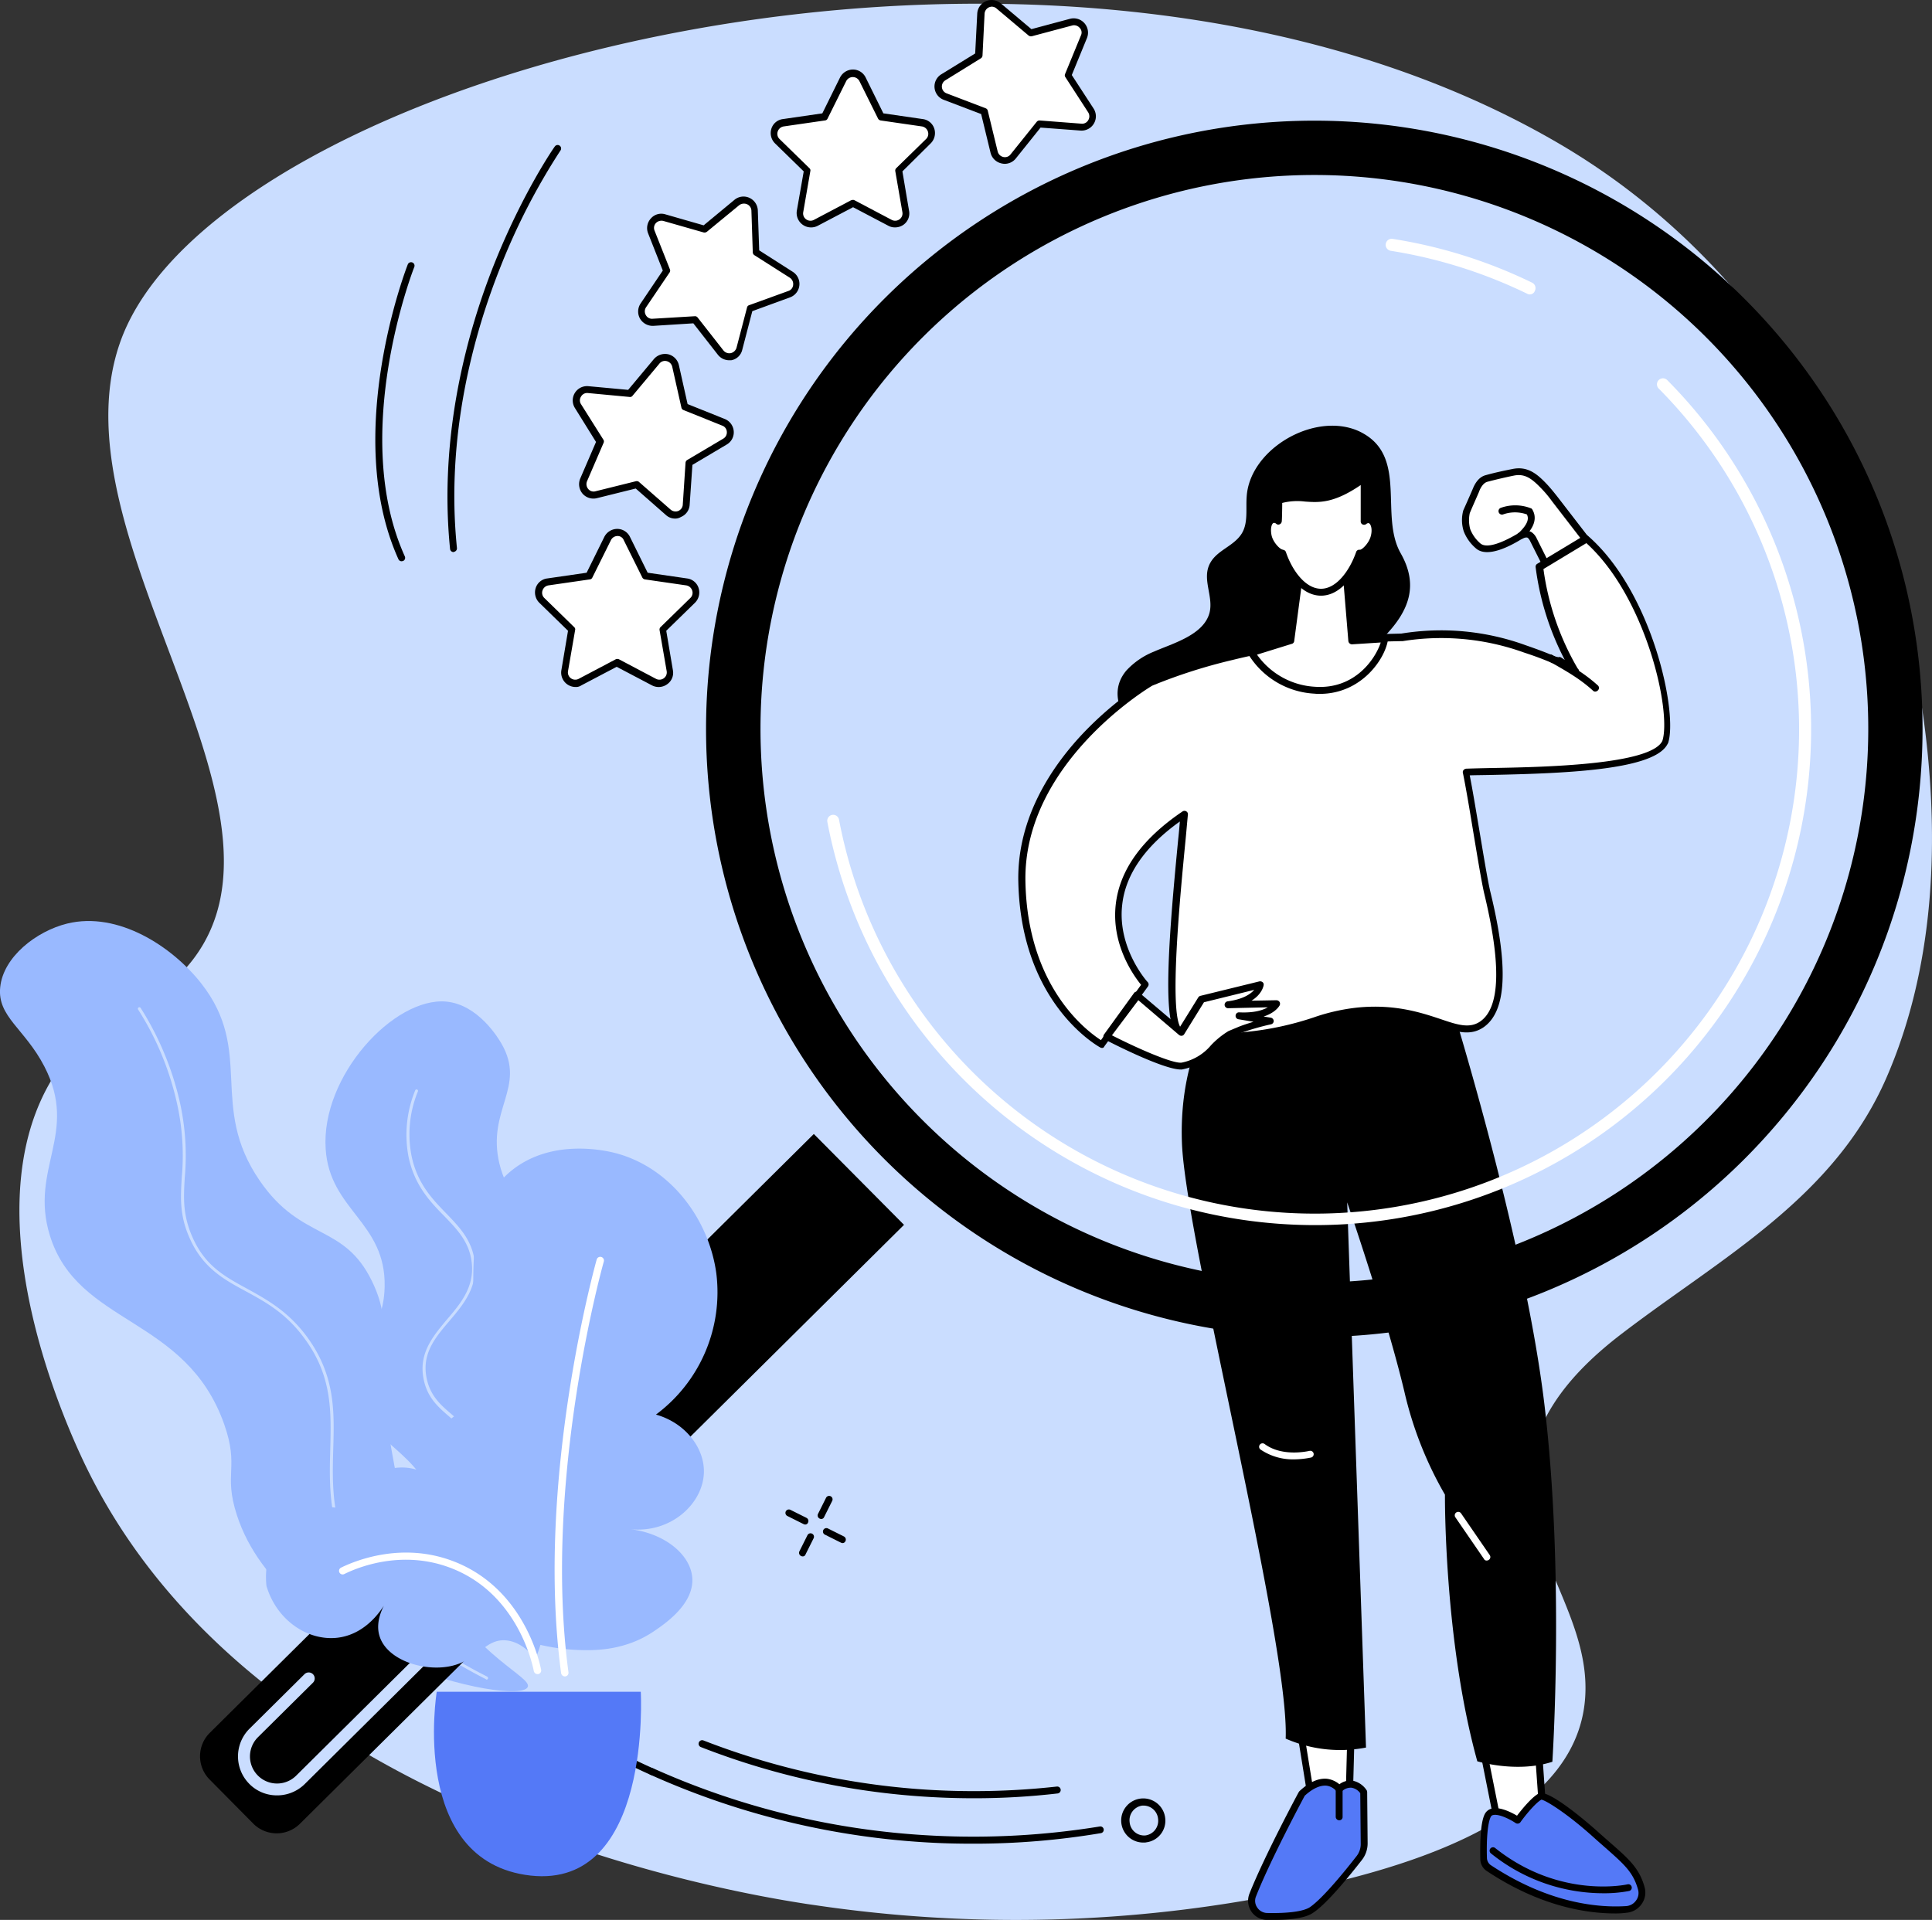 <svg xmlns="http://www.w3.org/2000/svg" width="484.264" height="481.33" viewBox="0 0 484.264 481.33">
  <rect x="0" y="0" width="484.264" height="481.33" fill="#333333" stroke="none"/>
  <g id="Asset_IQ_DiscoverPotencial_HomePage" transform="translate(-61.803 -14.299)">
    <g id="Feminism_00000156569683287040493900000005491216429765992622_" transform="translate(66.674 14.299)">
      <path id="Path_40675" data-name="Path 40675" d="M110.614,259.187c36.7-37.565-32.5-107.46-15.245-157.968C118.495,33.223,329.157-23.153,456,50.884c53.04,30.949,84.852,87.958,92.043,148.131,3.452,28.763,1.9,59.252-9.779,86.117-13.174,30.317-41.362,45.1-66.328,64.2-13.174,10.067-24.852,23.356-22.953,41.016,1.841,17.431,14.957,32.215,13.749,50.163-2.128,32.215-49.53,43.835-74.727,49.013a343.236,343.236,0,0,1-118.275,3.106c-.805-.115-1.611-.23-2.359-.345-22.665-3.509-137.431-23.758-179.656-108.092-3.279-6.5-34.171-69.492-5.062-104.583C92.665,267.529,100.776,269.2,110.614,259.187Z" transform="translate(-70.27 -14.986)" fill="#caddff"/>
      <g id="Group_4846" data-name="Group 4846" transform="translate(250.363 106.727)">
        <path id="Path_40676" data-name="Path 40676" d="M607.169,200.443a13.682,13.682,0,0,1,3.164,1.323c11.045,6.213,4.084,20.652,9.377,30.029,4.545,8,2.129,14.382-3.912,20.71-3.509,3.682-6.731,6.731-7.824,11.908-.633,2.991-.748,6.04-1.553,8.974-3.854,14.439-20.652,18.984-33.768,15.82a35.4,35.4,0,0,1-15.762-8.456c-5.12-4.717-11.62-12.828-5.925-19.559a19.05,19.05,0,0,1,7.018-4.775c4.545-2.013,12.311-4.084,13.806-9.664,1.093-4.2-2.071-8.571.23-12.6,1.783-3.164,5.868-4.142,7.824-7.248,1.668-2.646,1.035-6.1,1.266-9.262C581.8,206.368,596.239,197.337,607.169,200.443Z" transform="translate(-523.861 -199.824)"/>
        <g id="Group_4837" data-name="Group 4837" transform="translate(40.972 141.809)">
          <g id="Group_4833" data-name="Group 4833" transform="translate(28.572 182.569)">
            <path id="Path_40677" data-name="Path 40677" d="M640.859,766.22l-.633,23.471-8.284.92L627.8,765.3Z" transform="translate(-626.98 -764.38)" fill="#fff"/>
            <path id="Path_40678" data-name="Path 40678" d="M631.336,790.795a.865.865,0,0,1-.863-.748l-4.084-25.312a.906.906,0,0,1,.23-.748,1.061,1.061,0,0,1,.69-.288l13.059.92a.874.874,0,0,1,.805.863l-.633,23.528a.871.871,0,0,1-.748.863l-8.284.92Zm-3.106-25.2,3.8,23.413,6.731-.748.575-21.918Z" transform="translate(-626.374 -763.7)"/>
          </g>
          <g id="Group_4834" data-name="Group 4834" transform="translate(75.105 191.198)">
            <path id="Path_40679" data-name="Path 40679" d="M722.376,780.3,723.7,799l-10.988.92L708.8,780.3Z" transform="translate(-707.916 -779.38)" fill="#fff"/>
            <path id="Path_40680" data-name="Path 40680" d="M712.059,800.1a.916.916,0,0,1-.863-.69l-3.912-19.617a.916.916,0,0,1,.173-.748,1,1,0,0,1,.69-.345h13.576a.836.836,0,0,1,.863.805l1.323,18.7a.884.884,0,0,1-.805.92l-10.988.92A.056.056,0,0,1,712.059,800.1Zm-2.876-19.617,3.567,17.833,9.319-.748-1.208-17.028H709.182Z" transform="translate(-707.263 -778.7)"/>
          </g>
          <g id="Group_4835" data-name="Group 4835" transform="translate(74.819 200.98)">
            <path id="Path_40681" data-name="Path 40681" d="M709.551,815.159a3.027,3.027,0,0,1-1.266-2.3c-.057-2.761-.057-8.571,1.035-10.815,1.5-2.934,7.536,1.151,7.536,1.151s3.567-4.947,5.638-5.925c1.093-.518,7.363,3.682,13.691,9.377,6.961,6.27,10.067,8.284,11.62,13.634a4.249,4.249,0,0,1-3.8,5.292C737.624,826.031,724.738,825.284,709.551,815.159Z" transform="translate(-707.404 -796.349)" fill="#5479f7"/>
            <path id="Path_40682" data-name="Path 40682" d="M740.554,825.9c-7.076,0-18.754-1.726-32.157-10.642h0a3.606,3.606,0,0,1-1.611-2.991c-.057-3.164-.057-8.917,1.093-11.218a2.658,2.658,0,0,1,1.783-1.438c2.071-.518,4.947.978,6.328,1.783,1.093-1.438,3.682-4.66,5.465-5.58,2.646-1.323,14.554,9.377,14.669,9.492,1.093.978,2.071,1.841,2.991,2.646,5,4.372,7.536,6.616,8.859,11.39a4.956,4.956,0,0,1-.748,4.2,5.119,5.119,0,0,1-3.8,2.186A20.87,20.87,0,0,1,740.554,825.9Zm-31.179-12.138c15.014,9.952,27.67,10.7,33.941,10.3a3.31,3.31,0,0,0,2.531-1.438,3.135,3.135,0,0,0,.46-2.761c-1.208-4.315-3.452-6.27-8.341-10.585-.92-.805-1.9-1.668-3.049-2.7-6.616-5.925-11.793-9.089-12.828-9.2-1.553.863-4.315,4.314-5.235,5.638a.9.9,0,0,1-1.208.23c-1.438-.978-4.257-2.359-5.638-2.013a.829.829,0,0,0-.633.518c-.69,1.438-1.093,5.292-.92,10.355A2.306,2.306,0,0,0,709.375,813.765Z" transform="translate(-706.767 -795.703)"/>
          </g>
          <path id="Path_40683" data-name="Path 40683" d="M739.336,830.865a44.9,44.9,0,0,1-28.188-10.01.858.858,0,1,1,1.093-1.323c16.165,12.886,33.02,9.147,33.193,9.089a.858.858,0,0,1,.4,1.668A33,33,0,0,1,739.336,830.865Z" transform="translate(-633.663 -604.748)"/>
          <g id="Group_4836" data-name="Group 4836" transform="translate(16.632 197.393)">
            <path id="Path_40684" data-name="Path 40684" d="M635.427,806.347l-.115-12.886s-2.589-3.912-6.1-.748c0,0-3.279-4.6-9.319,1.151,0,0-8.571,15.935-12.311,25.369a3.884,3.884,0,0,0,3.509,5.35c3.912.115,8.974-.115,11.218-1.611,3.452-2.359,9.377-9.664,11.908-13A6.227,6.227,0,0,0,635.427,806.347Z" transform="translate(-606.328 -790.106)" fill="#5479f7"/>
            <path id="Path_40685" data-name="Path 40685" d="M611.878,824.865h-1.611a4.753,4.753,0,0,1-3.854-2.129,4.854,4.854,0,0,1-.46-4.43c3.739-9.434,12.253-25.312,12.368-25.484.057-.057.115-.173.173-.23,2.416-2.244,4.717-3.279,6.846-3.106a6.013,6.013,0,0,1,3.164,1.381,4.577,4.577,0,0,1,3.221-.92,5.517,5.517,0,0,1,3.567,2.359c.115.115.115.288.173.46l.115,12.886h0a6.746,6.746,0,0,1-1.438,4.2c-3.049,3.912-8.686,10.872-12.138,13.174C620.277,824.29,616.883,824.865,611.878,824.865Zm7.939-31.122c-.805,1.5-8.687,16.28-12.2,25.2a2.917,2.917,0,0,0,.288,2.819,3.058,3.058,0,0,0,2.474,1.381c5.292.115,9.089-.4,10.7-1.438,3.394-2.3,9.319-9.722,11.735-12.828a4.869,4.869,0,0,0,1.035-3.164l-.115-12.6a3.364,3.364,0,0,0-2.186-1.381,3.135,3.135,0,0,0-2.474.978.917.917,0,0,1-.69.23,1,1,0,0,1-.633-.345,3.882,3.882,0,0,0-2.531-1.381C623.613,791.1,621.772,791.96,619.816,793.743Z" transform="translate(-605.617 -789.468)"/>
          </g>
          <path id="Path_40686" data-name="Path 40686" d="M644.663,801.186a.885.885,0,0,1-.863-.863v-6.961a.863.863,0,1,1,1.726,0v6.961A.814.814,0,0,1,644.663,801.186Z" transform="translate(-605.203 -593.363)"/>
          <path id="Path_40687" data-name="Path 40687" d="M669.608,639.489s3.106-47.229-2.013-89.742-24.219-103.2-24.219-103.2-20.537-.92-35.494,1.093S587,447.58,587,447.58s-11.16,12.771-10.24,36.817,26.98,125.466,26,149.282a34.037,34.037,0,0,0,20.134,2.244l-4.717-136.683s9.722,28.131,14.324,47.4a93.2,93.2,0,0,0,10.182,25.887s-.288,36.529,8.111,66.846C650.682,639.317,660.576,642.423,669.608,639.489Z" transform="translate(-576.706 -446.335)"/>
          <path id="Path_40688" data-name="Path 40688" d="M703.663,685.363a.7.7,0,0,1-.69-.4l-7.191-10.47a.87.87,0,0,1,1.438-.978l7.191,10.47a.852.852,0,0,1-.23,1.208A.927.927,0,0,1,703.663,685.363Z" transform="translate(-627.214 -542.659)" fill="#fff"/>
          <path id="Path_40689" data-name="Path 40689" d="M619.2,647.322a14.443,14.443,0,0,1-8.456-2.474.863.863,0,0,1,1.035-1.381c4.545,3.394,11.218,1.726,11.275,1.726a.858.858,0,0,1,.4,1.668A21.539,21.539,0,0,1,619.2,647.322Z" transform="translate(-591.012 -529.987)" fill="#fff"/>
        </g>
        <g id="Group_4839" data-name="Group 4839" transform="translate(111.218 10.685)">
          <g id="Group_4838" data-name="Group 4838">
            <path id="Path_40690" data-name="Path 40690" d="M702.842,224.474c.288-.748,1.093-2.531,2.589-2.934,2.071-.575,4.6-1.151,6.673-1.553,3.336-.69,5.407,1.036,7.766,3.509.978,1.035,1.841,2.128,2.7,3.221,4.142,5.35,8.284,10.757,12.426,16.107a.436.436,0,0,1,.115.23c0,.173-.173.23-.288.288a71.63,71.63,0,0,1-12.311,4.027c-1.726-3.452-3.509-6.9-5.235-10.412a3.02,3.02,0,0,0-.978-1.266c-.863-.518-1.9,0-2.761.518-2.128,1.208-7.766,4.372-10.182,2.186a9.243,9.243,0,0,1-2.761-3.854,8.054,8.054,0,0,1-.115-4.66C700.484,229.824,702.67,224.934,702.842,224.474Z" transform="translate(-699.4 -219.008)" fill="#fff"/>
            <path id="Path_40691" data-name="Path 40691" d="M721.473,247.738,715.95,236.75a2.877,2.877,0,0,0-.633-.92c-.46-.288-1.323.173-1.9.518-2.013,1.208-8.226,4.775-11.16,2.071a10.654,10.654,0,0,1-2.991-4.2,9.217,9.217,0,0,1-.115-5.292c.863-1.9,2.244-5.062,2.359-5.35.345-.863,1.266-2.934,3.221-3.452,2.416-.69,5.292-1.266,6.731-1.553,3.854-.805,6.27,1.323,8.571,3.739.978,1.035,1.9,2.186,2.761,3.279L735.221,241.7a1.134,1.134,0,0,1,.288.748,1.163,1.163,0,0,1-.805,1.093,73.652,73.652,0,0,1-12.483,4.084Zm-6.5-13.691a2.8,2.8,0,0,1,1.266.345A3.829,3.829,0,0,1,717.561,236l4.89,9.78a65.6,65.6,0,0,0,10.93-3.567l-12.023-15.59a27.542,27.542,0,0,0-2.646-3.164c-2.474-2.589-4.2-3.8-6.961-3.221-1.438.288-4.257.92-6.616,1.553-1.151.345-1.841,1.9-2.013,2.416-.173.46-2.186,4.947-2.359,5.465a8.483,8.483,0,0,0,.115,3.969,9.029,9.029,0,0,0,2.531,3.567c.748.69,2.934,1.323,9.147-2.3A4.266,4.266,0,0,1,714.972,234.047Z" transform="translate(-698.817 -218.399)"/>
          </g>
          <path id="Path_40692" data-name="Path 40692" d="M720.343,242.971a.924.924,0,0,1-.633-.288.791.791,0,0,1,.058-1.208c2.531-2.416,2.531-3.739,2.071-4.66a8.89,8.89,0,0,0-5.983,0,.873.873,0,1,1-.518-1.668,10.76,10.76,0,0,1,7.478.115.608.608,0,0,1,.4.345c1.841,3.164-1.208,6.1-2.244,7.076A1.049,1.049,0,0,1,720.343,242.971Z" transform="translate(-705.568 -225.252)"/>
        </g>
        <g id="Group_4840" data-name="Group 4840" transform="translate(0 27.424)">
          <path id="Path_40693" data-name="Path 40693" d="M648.594,249l-11.735,7.076a68.64,68.64,0,0,0,8.8,25.887c1.093.978-3.624-2.359-3.682-2.359-.92.23-1.841-.633-8.744-2.991a61.36,61.36,0,0,0-30.834-2.876s-13.634.173-21.515,1.035a165.5,165.5,0,0,0-21.227,3.682,157.144,157.144,0,0,0-20.192,6.616s-32.905,19.156-32.272,49.876,20.019,40.844,20.019,40.844l10.93-15.014s-20.422-22.32,9.78-42.685c-1.266,13.749-5.407,49.818-1.438,54.248,2.416,2.7,7.363,2.244,17.143,1.151,15.245-1.668,17.891-5.12,27.728-6.1,17.6-1.726,24.794,7.709,31.122,3.337,3.854-2.646,6.961-10.125,1.323-33.25-1.323-6.385-3.969-23.471-5.292-29.971,9.147-.518,46.309.345,49.933-7.536C670.8,292.778,664.586,262.979,648.594,249Z" transform="translate(-506.206 -248.134)" fill="#fff"/>
          <path id="Path_40694" data-name="Path 40694" d="M526.433,376.07a1.066,1.066,0,0,1-.4-.115c-.173-.115-19.9-10.7-20.537-41.592-.345-16.165,8.629-29.108,16.165-37.1a85.863,85.863,0,0,1,16.568-13.576c.058,0,.058-.057.115-.057a157.691,157.691,0,0,1,20.307-6.673,154.205,154.205,0,0,1,21.342-3.739c7.536-.805,20.537-.978,21.515-1.035a62.041,62.041,0,0,1,31.179,2.934c3.164,1.093,5.062,1.841,6.328,2.359a5.713,5.713,0,0,0,1.9.633c.345-.115.4-.115,1.553.69a69.14,69.14,0,0,1-7.306-23.241.856.856,0,0,1,.4-.863l11.735-7.076a.867.867,0,0,1,1.035.115c16.165,14.152,22.55,44.468,20.019,51.947a.056.056,0,0,1-.058.057c-2.991,6.5-24.276,7.478-43.95,7.881-2.3.058-4.257.058-5.7.115.633,3.164,1.438,8,2.3,13.116,1.035,6.155,2.071,12.541,2.819,15.877,4.66,18.984,4.142,30.144-1.668,34.171-3.394,2.3-6.961,1.093-11.505-.4-4.947-1.668-11.045-3.682-20.019-2.819a43.51,43.51,0,0,0-10.585,2.416,79.237,79.237,0,0,1-17.143,3.682c-9.722,1.093-15.13,1.668-17.891-1.438-3.394-3.8-1.553-26.175.633-48.725.173-1.553.288-2.991.4-4.315-8.687,6.213-13.576,13.231-14.439,20.767-1.323,10.93,6.27,19.444,6.385,19.5a.865.865,0,0,1,.058,1.093l-10.93,15.014A.58.58,0,0,1,526.433,376.07Zm12.656-90.835c-1.5.863-32.387,19.789-31.812,49.128.518,26.692,15.647,37.622,18.926,39.751L536.27,360.25c-1.726-2.128-7.594-10.067-6.328-20.364,1.035-8.514,6.615-16.28,16.74-23.126a.883.883,0,0,1,.92,0,.817.817,0,0,1,.4.805c-.173,1.726-.345,3.854-.575,6.213-1.381,14.209-4.257,43.835-1.093,47.4,2.128,2.359,6.558,1.956,16.4.863a76.583,76.583,0,0,0,16.8-3.624,49.5,49.5,0,0,1,10.988-2.474c9.319-.92,15.935,1.266,20.767,2.876,4.372,1.5,7.306,2.416,9.952.633,5.062-3.452,5.35-14.324.978-32.33-.748-3.394-1.783-9.78-2.819-15.992-.92-5.638-1.841-10.988-2.474-14.036a.756.756,0,0,1,.173-.69,1,1,0,0,1,.633-.345c1.553-.058,3.854-.115,6.788-.173,12.828-.23,39.521-.805,42.4-6.788,1.093-3.221.4-11.908-2.991-22.378-2.186-6.731-7.133-19.1-16.05-27.21l-10.758,6.5a67.3,67.3,0,0,0,8.571,24.909.928.928,0,0,1,.173,1.266c-.518.69-1.093.288-2.186-.4a19.884,19.884,0,0,1-1.783-1.266c-.288-.23-.575-.4-.748-.518a7.578,7.578,0,0,1-2.589-.748c-1.266-.518-3.107-1.266-6.27-2.3a61.168,61.168,0,0,0-30.432-2.876h-.115c-.115,0-13.691.23-21.4,1.035a152.4,152.4,0,0,0-21.112,3.682A133.717,133.717,0,0,0,539.088,285.235Zm105.331-3.164Z" transform="translate(-505.483 -247.495)"/>
        </g>
        <g id="Group_4841" data-name="Group 4841" transform="translate(132.505 57.352)">
          <path id="Path_40695" data-name="Path 40695" d="M737.3,301.1c4.775,2.7,8,4.545,11.275,7.536Z" transform="translate(-736.449 -300.192)" fill="#fff"/>
          <path id="Path_40696" data-name="Path 40696" d="M747.947,308.828a.739.739,0,0,1-.575-.23c-3.279-2.991-6.558-4.832-11.1-7.421a.888.888,0,0,1,.863-1.553c4.66,2.646,8,4.545,11.448,7.651a.836.836,0,0,1,.057,1.208A1,1,0,0,1,747.947,308.828Z" transform="translate(-735.821 -299.521)"/>
        </g>
        <g id="Group_4844" data-name="Group 4844" transform="translate(57.556 12.423)">
          <g id="Group_4842" data-name="Group 4842" transform="translate(0 23.345)">
            <path id="Path_40697" data-name="Path 40697" d="M619.181,263.6l-2.244,17.258-9.837,2.991a19.659,19.659,0,0,0,15.82,9.434c11.275.748,16.97-8.8,17.6-12.943l-8.4.518-1.381-16.74Z" transform="translate(-606.199 -262.68)" fill="#fff"/>
            <path id="Path_40698" data-name="Path 40698" d="M623.52,293.467a10.632,10.632,0,0,1-1.323-.058,20.707,20.707,0,0,1-16.568-9.895,1.122,1.122,0,0,1-.058-.748,1.029,1.029,0,0,1,.575-.518l9.262-2.819,2.186-16.683a.882.882,0,0,1,.92-.748l11.62.518a.786.786,0,0,1,.805.805l1.266,15.935,7.536-.46a.953.953,0,0,1,.69.288,1,1,0,0,1,.23.69C640.031,284.55,634.105,293.467,623.52,293.467Zm-15.7-9.837a19.071,19.071,0,0,0,14.554,8.054c10.067.69,15.187-7.133,16.453-11.1l-7.191.46a.93.93,0,0,1-.92-.805l-1.323-15.992-10.067-.46-2.186,16.453a.8.8,0,0,1-.633.69Zm8.456-3.452Z" transform="translate(-605.534 -262)"/>
          </g>
          <g id="Group_4843" data-name="Group 4843" transform="translate(3.956)">
            <path id="Path_40699" data-name="Path 40699" d="M639.578,233.3a1.637,1.637,0,0,0-1.381.4V223c-11.793,8.571-13.979,3.106-21.4,5.523,0,0-.057,4.832-.115,5.177a1.637,1.637,0,0,0-1.381-.4c-1.151.288-1.668,2.186-1.151,4.257.518,2.013,2.531,4.2,3.682,4.084,1.783,5.235,5.407,9.78,9.607,9.78s7.824-4.545,9.607-9.78c1.15.115,3.164-2.128,3.682-4.084C641.247,235.483,640.729,233.585,639.578,233.3Z" transform="translate(-613.065 -222.09)" fill="#fff"/>
            <path id="Path_40700" data-name="Path 40700" d="M626.787,251.609c-4.89,0-8.514-5.177-10.24-9.895-1.611-.46-3.394-2.761-3.912-4.66-.633-2.589.115-4.89,1.783-5.292a3.278,3.278,0,0,1,.748-.058c0-1.093.057-2.761.057-3.912a.865.865,0,0,1,.575-.805,16.269,16.269,0,0,1,7.018-.633c3.509.23,6.846.518,14.152-4.775a.887.887,0,0,1,.92-.058.9.9,0,0,1,.46.748v9.434a1.656,1.656,0,0,1,.748.058h0c1.668.4,2.416,2.7,1.783,5.292-.46,1.956-2.244,4.2-3.912,4.66C635.3,246.432,631.676,251.609,626.787,251.609ZM617.18,240.1a.865.865,0,0,1,.805.575c1.553,4.6,4.89,9.2,8.8,9.2s7.191-4.6,8.8-9.2a.825.825,0,0,1,.92-.575c.518.057,2.3-1.611,2.761-3.452.46-1.726,0-3.049-.518-3.221a.79.79,0,0,0-.633.23.918.918,0,0,1-.863.115.819.819,0,0,1-.518-.748v-9.147c-6.846,4.66-10.47,4.372-13.921,4.142a15.35,15.35,0,0,0-5.753.345c0,1.438-.058,4.314-.115,4.6a.886.886,0,0,1-.518.748.788.788,0,0,1-.863-.115.79.79,0,0,0-.633-.23c-.518.115-.92,1.438-.518,3.221.46,1.841,2.244,3.509,2.761,3.452C617.122,240.1,617.18,240.1,617.18,240.1Z" transform="translate(-612.412 -221.419)"/>
          </g>
        </g>
        <g id="Group_4845" data-name="Group 4845" transform="translate(21.329 139.294)">
          <path id="Path_40701" data-name="Path 40701" d="M551.536,445.989l10.988,9.319,5.12-8.284,14.784-3.624s-.575,4.027-8.169,5l12.253-.288s-1.841,3.452-9.492,3.049l7.881,1.323a59.964,59.964,0,0,0-7.536,2.186l-2.474,1.035a20.141,20.141,0,0,0-4.142,3.452,13.674,13.674,0,0,1-7.824,4.6C559.417,464.4,544,456.4,544,456.4Z" transform="translate(-543.172 -442.573)" fill="#fff"/>
          <path id="Path_40702" data-name="Path 40702" d="M561.97,464.074c-4.372,0-17.43-6.673-18.926-7.478a.914.914,0,0,1-.46-.575.942.942,0,0,1,.115-.69l7.536-10.412a.763.763,0,0,1,.575-.345,1.037,1.037,0,0,1,.69.173l10.24,8.687,4.6-7.421a.918.918,0,0,1,.518-.4l14.784-3.624a1,1,0,0,1,.805.173.749.749,0,0,1,.288.748c0,.115-.345,2.244-3.049,3.912l6.27-.115a.983.983,0,0,1,.748.4.922.922,0,0,1,.057.863c-.057.115-.978,1.841-4.027,2.819l1.783.288a.917.917,0,0,1,.748.805.867.867,0,0,1-.69.863,61.287,61.287,0,0,0-7.421,2.128l-2.416,1.035a21.659,21.659,0,0,0-3.912,3.221,14.861,14.861,0,0,1-8.341,4.89A1.593,1.593,0,0,1,561.97,464.074ZM544.712,455.5c5.925,3.049,15.245,7.191,17.488,6.846a12.792,12.792,0,0,0,7.306-4.314,21.062,21.062,0,0,1,4.372-3.567c.057,0,.057-.058.115-.058l2.474-1.035c.978-.4,2.416-.863,3.739-1.266l-3.8-.633a.852.852,0,0,1-.69-.978.838.838,0,0,1,.92-.748c3.624.173,5.868-.518,7.133-1.266l-9.952.23a.867.867,0,0,1-.115-1.726c3.912-.518,5.753-1.841,6.673-2.876l-12.6,3.106-4.947,8a.832.832,0,0,1-.575.4.964.964,0,0,1-.69-.173l-10.24-8.744Z" transform="translate(-542.561 -441.962)"/>
        </g>
      </g>
      <g id="Group_4850" data-name="Group 4850" transform="translate(89.204 36.395)">
        <g id="Group_4847" data-name="Group 4847">
          <path id="Path_40703" data-name="Path 40703" d="M258.285,179.58a.874.874,0,0,1-.863-.805c-2.876-28.648,4.372-54.535,10.988-71.218,7.191-18.063,15.13-29.511,15.245-29.626a.87.87,0,1,1,1.438.978A162.174,162.174,0,0,0,270.02,108.19c-6.558,16.453-13.749,42.052-10.873,70.355a.893.893,0,0,1-.748.978C258.342,179.58,258.342,179.58,258.285,179.58Z" transform="translate(-238.689 -77.566)"/>
          <path id="Path_40704" data-name="Path 40704" d="M231.931,203.533a.868.868,0,0,1-.805-.518c-14.209-31.467,2.186-73.519,2.359-73.922a.876.876,0,1,1,1.611.69c-.173.4-16.28,41.764-2.359,72.541a.867.867,0,0,1-.46,1.151C232.161,203.475,232.046,203.533,231.931,203.533Z" transform="translate(-225.336 -99.218)"/>
        </g>
        <g id="Group_4848" data-name="Group 4848" transform="translate(102.803 338.645)">
          <path id="Path_40705" data-name="Path 40705" d="M418.938,672.028a1.066,1.066,0,0,1-.4-.115.879.879,0,0,1-.4-1.151l2.013-4.027a.862.862,0,1,1,1.553.748l-2.013,4.027A.792.792,0,0,1,418.938,672.028Z" transform="translate(-409.987 -666.241)"/>
          <path id="Path_40706" data-name="Path 40706" d="M410.838,688.328a1.065,1.065,0,0,1-.4-.115.879.879,0,0,1-.4-1.151l2.013-4.027a.862.862,0,1,1,1.553.748l-2.013,4.027A.743.743,0,0,1,410.838,688.328Z" transform="translate(-406.547 -673.164)"/>
          <path id="Path_40707" data-name="Path 40707" d="M408.965,675.914a1.066,1.066,0,0,1-.4-.115l-4.027-2.013a.862.862,0,1,1,.748-1.553l4.027,2.013a.879.879,0,0,1,.4,1.151A.743.743,0,0,1,408.965,675.914Z" transform="translate(-404.041 -668.747)"/>
          <path id="Path_40708" data-name="Path 40708" d="M425.265,684.014a1.067,1.067,0,0,1-.4-.115l-4.027-2.013a.862.862,0,0,1,.748-1.553l4.027,2.013a.879.879,0,0,1,.4,1.151A.819.819,0,0,1,425.265,684.014Z" transform="translate(-410.964 -672.187)"/>
        </g>
        <g id="Group_4849" data-name="Group 4849" transform="translate(61.121 399.887)">
          <path id="Path_40709" data-name="Path 40709" d="M435.29,787.254q-7.076,0-14.152-.518a186.673,186.673,0,0,1-54.363-12.311.892.892,0,1,1,.633-1.668,186.88,186.88,0,0,0,53.845,12.2A189.282,189.282,0,0,0,456,784.32a.871.871,0,0,1,.23,1.726A181.048,181.048,0,0,1,435.29,787.254Z" transform="translate(-346.287 -772.7)"/>
          <path id="Path_40710" data-name="Path 40710" d="M339.82,784.071a.73.73,0,0,1-.345-.057c-2.474-1.093-4.947-2.3-7.421-3.509a.862.862,0,1,1,.748-1.553c2.416,1.208,4.89,2.359,7.306,3.452a.867.867,0,0,1,.46,1.151A.792.792,0,0,1,339.82,784.071Z" transform="translate(-331.584 -775.327)"/>
          <path id="Path_40711" data-name="Path 40711" d="M425.852,803.82c-3.337,0-6.731-.057-10.067-.23a196.7,196.7,0,0,1-70.873-17.028.876.876,0,0,1,.69-1.611,194.667,194.667,0,0,0,70.24,16.855,197.467,197.467,0,0,0,41.649-2.3.846.846,0,0,1,.288,1.668A191.3,191.3,0,0,1,425.852,803.82Z" transform="translate(-337.021 -777.876)"/>
          <path id="Path_40712" data-name="Path 40712" d="M556.323,809.119a5.533,5.533,0,1,1,5.292-6.155h0a5.46,5.46,0,0,1-4.717,6.1A1.958,1.958,0,0,1,556.323,809.119Zm-.057-9.262h-.4A3.707,3.707,0,0,0,552.7,804a3.658,3.658,0,0,0,3.969,3.336,3.706,3.706,0,0,0,3.164-4.142A3.663,3.663,0,0,0,556.265,799.857Z" transform="translate(-424.75 -783.462)"/>
        </g>
      </g>
      <g id="Group_4856" data-name="Group 4856" transform="translate(129.23)">
        <g id="Group_4851" data-name="Group 4851" transform="translate(9.441 88.738)">
          <path id="Path_40713" data-name="Path 40713" d="M349.9,186.485l-9.722-3.912-2.3-10.24a2.709,2.709,0,0,0-4.717-1.151l-6.731,8.054-10.412-.978a2.7,2.7,0,0,0-2.531,4.142l5.58,8.859-4.142,9.607a2.736,2.736,0,0,0,3.164,3.739l10.182-2.531,7.881,6.9a2.7,2.7,0,0,0,4.487-1.841l.69-10.47,9.032-5.35A2.736,2.736,0,0,0,349.9,186.485Z" transform="translate(-312.059 -169.258)" fill="#fff"/>
          <path id="Path_40714" data-name="Path 40714" d="M337.025,209.827a3.4,3.4,0,0,1-2.359-.92l-7.536-6.616-9.722,2.416a3.621,3.621,0,0,1-3.624-1.151,3.671,3.671,0,0,1-.575-3.739l3.969-9.2-5.292-8.514a3.584,3.584,0,0,1,3.394-5.465l9.952.92,6.443-7.709a3.694,3.694,0,0,1,3.624-1.208,3.617,3.617,0,0,1,2.646,2.7l2.186,9.78,9.319,3.739a3.591,3.591,0,0,1,2.244,3.049,3.534,3.534,0,0,1-1.726,3.337l-8.629,5.12-.69,10.01a3.532,3.532,0,0,1-2.186,3.049A2.732,2.732,0,0,1,337.025,209.827Zm-9.607-9.377a.739.739,0,0,1,.575.23l7.881,6.9a1.9,1.9,0,0,0,1.9.345,1.816,1.816,0,0,0,1.151-1.611l.69-10.47a.877.877,0,0,1,.4-.69l9.032-5.35a1.8,1.8,0,0,0,.92-1.726,1.738,1.738,0,0,0-1.151-1.553l-9.722-3.912a.829.829,0,0,1-.518-.633l-2.3-10.24a1.873,1.873,0,0,0-1.381-1.381,1.762,1.762,0,0,0-1.841.633l-6.731,8.054a.749.749,0,0,1-.748.288l-10.412-.978a1.753,1.753,0,0,0-1.726.863,1.734,1.734,0,0,0,0,1.956l5.58,8.859a.8.8,0,0,1,.058.805l-4.142,9.607a1.881,1.881,0,0,0,.288,1.956,1.731,1.731,0,0,0,1.841.575l10.182-2.531Z" transform="translate(-311.325 -168.554)"/>
        </g>
        <g id="Group_4852" data-name="Group 4852" transform="translate(0 132.599)">
          <path id="Path_40715" data-name="Path 40715" d="M333.7,258.858l-10.355-1.5-4.66-9.377a2.734,2.734,0,0,0-4.89,0l-4.66,9.377-10.355,1.5a2.729,2.729,0,0,0-1.5,4.66l7.478,7.306-1.783,10.3A2.73,2.73,0,0,0,306.952,284l9.262-4.89,9.262,4.89a2.74,2.74,0,0,0,3.969-2.876l-1.783-10.3,7.478-7.306A2.694,2.694,0,0,0,333.7,258.858Z" transform="translate(-295.57 -245.511)" fill="#fff"/>
          <path id="Path_40716" data-name="Path 40716" d="M305.088,284.436a3.61,3.61,0,0,1-3.567-4.2l1.668-9.895L296,263.324a3.64,3.64,0,0,1-.92-3.682,3.469,3.469,0,0,1,2.876-2.416l9.895-1.438,4.43-8.974A3.652,3.652,0,0,1,315.5,244.8h0a3.549,3.549,0,0,1,3.221,2.013l4.43,8.974,9.895,1.438a3.483,3.483,0,0,1,2.876,2.416,3.64,3.64,0,0,1-.92,3.682l-7.191,7.018,1.668,9.895a3.486,3.486,0,0,1-1.438,3.509,3.61,3.61,0,0,1-3.8.288l-8.859-4.66-8.859,4.66A2.355,2.355,0,0,1,305.088,284.436Zm10.527-37.853a1.854,1.854,0,0,0-1.668,1.035L309.287,257a.764.764,0,0,1-.633.46l-10.355,1.5a1.876,1.876,0,0,0-1.5,1.266,1.8,1.8,0,0,0,.46,1.9l7.478,7.306a.719.719,0,0,1,.23.748l-1.783,10.3a1.807,1.807,0,0,0,.748,1.783,1.847,1.847,0,0,0,1.956.115l9.262-4.89a.983.983,0,0,1,.805,0l9.262,4.89a1.847,1.847,0,0,0,1.956-.115,1.807,1.807,0,0,0,.748-1.783l-1.783-10.3a.851.851,0,0,1,.23-.748l7.478-7.306a1.8,1.8,0,0,0,.46-1.9,1.876,1.876,0,0,0-1.5-1.266l-10.355-1.5a.891.891,0,0,1-.633-.46l-4.66-9.377A1.632,1.632,0,0,0,315.615,246.583Z" transform="translate(-294.913 -244.8)"/>
        </g>
        <g id="Group_4853" data-name="Group 4853" transform="translate(25.856 49.272)">
          <path id="Path_40717" data-name="Path 40717" d="M379,120.161l-8.859-5.638-.345-10.47a2.71,2.71,0,0,0-4.43-2.013l-8.054,6.673-10.067-2.876a2.719,2.719,0,0,0-3.279,3.624l3.854,9.722-5.868,8.687a2.741,2.741,0,0,0,2.416,4.257l10.47-.633,6.443,8.226a2.714,2.714,0,0,0,4.775-.978l2.646-10.125,9.837-3.567A2.763,2.763,0,0,0,379,120.161Z" transform="translate(-340.547 -100.573)" fill="#fff"/>
          <path id="Path_40718" data-name="Path 40718" d="M362.663,141a3.628,3.628,0,0,1-2.819-1.381l-6.155-7.881-10.01.633a3.691,3.691,0,0,1-3.337-1.783,3.612,3.612,0,0,1,.115-3.8l5.58-8.284-3.682-9.319a3.583,3.583,0,0,1,.69-3.739,3.451,3.451,0,0,1,3.624-1.035l9.607,2.761,7.709-6.385a3.535,3.535,0,0,1,3.739-.518,3.611,3.611,0,0,1,2.129,3.164l.345,10.01,8.456,5.408a3.587,3.587,0,0,1-.748,6.385l-9.434,3.452-2.531,9.722A3.454,3.454,0,0,1,363.181,141Zm-8.571-11.045a.82.82,0,0,1,.69.345l6.443,8.226a1.908,1.908,0,0,0,1.841.69,1.968,1.968,0,0,0,1.438-1.323l2.646-10.125a.759.759,0,0,1,.518-.575l9.837-3.567a1.732,1.732,0,0,0,1.208-1.553,1.892,1.892,0,0,0-.863-1.783l-8.859-5.638a.877.877,0,0,1-.4-.69l-.345-10.47a1.825,1.825,0,0,0-1.093-1.611,2,2,0,0,0-1.956.23l-8.111,6.673a1,1,0,0,1-.805.173l-10.067-2.876a1.948,1.948,0,0,0-1.9.518,1.783,1.783,0,0,0-.345,1.9l3.854,9.722a.808.808,0,0,1-.115.805l-5.868,8.687a1.844,1.844,0,0,0-.057,1.956,1.746,1.746,0,0,0,1.726.92l10.585-.633Z" transform="translate(-339.859 -99.95)"/>
        </g>
        <g id="Group_4854" data-name="Group 4854" transform="translate(59.08 17.431)">
          <path id="Path_40719" data-name="Path 40719" d="M436.3,58.558l-10.355-1.5-4.66-9.377a2.734,2.734,0,0,0-4.89,0l-4.66,9.377-10.355,1.5a2.729,2.729,0,0,0-1.5,4.66l7.478,7.306-1.783,10.3a2.73,2.73,0,0,0,3.969,2.876l9.262-4.89,9.262,4.89a2.74,2.74,0,0,0,3.969-2.876l-1.783-10.3,7.478-7.306A2.7,2.7,0,0,0,436.3,58.558Z" transform="translate(-398.227 -45.269)" fill="#fff"/>
          <path id="Path_40720" data-name="Path 40720" d="M428.785,84.178a3.4,3.4,0,0,1-1.668-.4l-8.859-4.66-8.859,4.66a3.617,3.617,0,0,1-5.235-3.8l1.726-9.837L398.7,63.124a3.64,3.64,0,0,1-.92-3.682,3.469,3.469,0,0,1,2.876-2.416l9.895-1.438,4.43-8.974A3.652,3.652,0,0,1,418.2,44.6a3.549,3.549,0,0,1,3.221,2.013l4.43,8.974,9.895,1.438a3.483,3.483,0,0,1,2.876,2.416,3.64,3.64,0,0,1-.92,3.682l-7.076,7.018,1.668,9.895a3.486,3.486,0,0,1-1.438,3.509A3.67,3.67,0,0,1,428.785,84.178Zm-10.527-6.9a1.066,1.066,0,0,1,.4.115l9.262,4.89a1.847,1.847,0,0,0,1.956-.115,1.807,1.807,0,0,0,.748-1.783l-1.783-10.3a.85.85,0,0,1,.23-.748l7.478-7.306a1.8,1.8,0,0,0,.46-1.9,1.876,1.876,0,0,0-1.5-1.266l-10.355-1.5a.891.891,0,0,1-.633-.46l-4.66-9.377a1.862,1.862,0,0,0-3.337,0l-4.66,9.377a.763.763,0,0,1-.633.46l-10.355,1.5a1.876,1.876,0,0,0-1.5,1.266,1.8,1.8,0,0,0,.46,1.9l7.478,7.306a.719.719,0,0,1,.23.748l-1.783,10.3a1.807,1.807,0,0,0,.748,1.783,1.847,1.847,0,0,0,1.956.115l9.262-4.89A2.92,2.92,0,0,1,418.258,77.275Z" transform="translate(-397.613 -44.6)"/>
        </g>
        <g id="Group_4855" data-name="Group 4855" transform="translate(100.133)">
          <path id="Path_40721" data-name="Path 40721" d="M503.832,20.415l-10.125,2.7-7.939-6.788a2.741,2.741,0,0,0-4.487,1.956l-.518,10.47-8.917,5.523a2.7,2.7,0,0,0,.46,4.832l9.78,3.739,2.474,10.182a2.744,2.744,0,0,0,4.775,1.093l6.558-8.169,10.47.805a2.707,2.707,0,0,0,2.474-4.2l-5.7-8.8,3.969-9.664A2.765,2.765,0,0,0,503.832,20.415Z" transform="translate(-469.647 -14.892)" fill="#fff"/>
          <path id="Path_40722" data-name="Path 40722" d="M486.536,55.374a3.885,3.885,0,0,1-.805-.115,3.617,3.617,0,0,1-2.7-2.646l-2.359-9.722-9.377-3.567a3.577,3.577,0,0,1-.633-6.385l8.514-5.235.518-10.01a3.6,3.6,0,0,1,5.925-2.531l7.651,6.443,9.664-2.589.23.863-.23-.863a3.594,3.594,0,0,1,4.257,4.832l-3.8,9.262,5.465,8.4a3.588,3.588,0,0,1-3.279,5.523l-10.01-.748-6.27,7.824A3.586,3.586,0,0,1,486.536,55.374Zm-3.164-39.406a1.884,1.884,0,0,0-1.841,1.783l-.518,10.47a.877.877,0,0,1-.4.69l-8.917,5.523a1.827,1.827,0,0,0,.345,3.279l9.78,3.739a.829.829,0,0,1,.518.633l2.474,10.182a1.873,1.873,0,0,0,1.381,1.381,1.762,1.762,0,0,0,1.841-.633l6.558-8.169a.928.928,0,0,1,.748-.345l10.47.805a1.746,1.746,0,0,0,1.726-.92,1.848,1.848,0,0,0-.058-1.956l-5.7-8.8a.8.8,0,0,1-.057-.805l3.969-9.664a1.662,1.662,0,0,0-.345-1.9,1.841,1.841,0,0,0-1.841-.575l-10.125,2.7a1,1,0,0,1-.805-.173l-8.054-6.788A1.827,1.827,0,0,0,483.372,15.968Z" transform="translate(-468.977 -14.299)"/>
        </g>
      </g>
    </g>
    <g id="Group_4859" data-name="Group 4859" transform="translate(61.803 245.208)">
      <g id="Group_4857" data-name="Group 4857" transform="translate(81.572 20.147)">
        <path id="Path_40723" data-name="Path 40723" d="M262.68,605.569c2.761-3.164-13.461-10.355-12.368-22.148.978-10.758,15.245-12.541,15.532-22.435.288-10.585-15.877-13.806-15.072-24.564.575-8.284,10.355-8.859,11.793-17.661,1.726-10.585-11.908-13-15.36-27.383-3.221-13.461,6.788-19.1.575-29.971-.805-1.438-5.868-9.895-13.921-10.642-13.059-1.151-31.41,18.639-30.2,36.932.978,15.417,15.13,18.293,14.784,34.574-.288,13.806-10.47,15.36-8,26.29,2.991,12.886,18.236,15.014,20.422,29.454,1.151,7.594-2.7,9.377-.058,14.842C236.333,604.418,259.632,609.078,262.68,605.569Z" transform="translate(-203.601 -450.717)" fill="#99b9ff"/>
        <path id="Path_40724" data-name="Path 40724" d="M272.537,619.613a.388.388,0,0,0,.345-.23.343.343,0,0,0-.23-.46c-9.664-3.8-15.59-8.514-17.6-14.037-1.5-4.142-.23-7.306,1.093-10.757,1.438-3.624,2.934-7.421,1.553-12.771-1.438-5.638-4.545-8.284-7.536-10.873-2.761-2.359-5.292-4.6-6.213-8.974-1.266-6.213,2.128-10.182,5.7-14.382,3.509-4.142,7.133-8.4,6.328-15.014-.69-5.292-3.8-8.514-7.076-11.908-3.567-3.682-7.306-7.536-8.744-14.5a28.308,28.308,0,0,1,1.611-16.165.364.364,0,0,0-.69-.23A29.408,29.408,0,0,0,239.4,505.94c1.5,7.191,5.408,11.275,8.917,14.842,3.221,3.337,6.27,6.443,6.9,11.505.805,6.213-2.7,10.412-6.155,14.439-3.509,4.2-7.191,8.514-5.868,15.014.92,4.6,3.624,6.961,6.443,9.377,2.876,2.531,5.925,5.12,7.306,10.527,1.323,5.12-.115,8.744-1.5,12.311-1.381,3.509-2.7,6.9-1.093,11.275,2.071,5.753,8.111,10.642,18.006,14.5C272.422,619.613,272.48,619.613,272.537,619.613Z" transform="translate(-218.578 -467.004)" fill="#caddff"/>
      </g>
      <g id="Group_4858" data-name="Group 4858">
        <path id="Path_40725" data-name="Path 40725" d="M194.055,607.779c1.323-2.531-12.828-7.421-23.643-26.577-6.558-11.563-8.629-22.608-10.47-32.905-4.545-25.542,1.035-30.086-4.89-42.282-7.076-14.612-17.661-9.952-28.131-25.2-12.943-18.811-1.266-32.387-14.669-49.473-7.306-9.319-20.882-18.121-33.6-15.014-7.709,1.9-16.05,8.341-16.8,15.992-.748,7.363,6.155,10.355,11.045,19.789,8.744,16.8-3.739,25.6,1.381,42.34,6.961,22.723,34.113,20.192,43.72,47.4,3.854,10.93-.23,12.253,3.164,22.723C132.5,599.841,191.409,612.726,194.055,607.779Z" transform="translate(-61.803 -415.695)" fill="#99b9ff"/>
        <path id="Path_40726" data-name="Path 40726" d="M209.281,621.851a.358.358,0,0,0,.345-.23.4.4,0,0,0-.173-.518c-20.652-10.47-33.135-23.126-37.1-37.68-1.841-6.846-1.668-13.174-1.5-19.329.288-9.377.518-18.293-6.328-27.843-4.832-6.731-10.412-9.722-15.3-12.426-5.81-3.164-10.757-5.868-13.921-13.519-2.186-5.35-1.956-9.319-1.668-14.324a61.35,61.35,0,0,0-1.208-18.811,75.118,75.118,0,0,0-9.837-23.7.375.375,0,1,0-.633.4,73.091,73.091,0,0,1,9.722,23.471,59.854,59.854,0,0,1,1.208,18.581c-.288,4.947-.575,9.2,1.726,14.669,3.279,7.881,8.629,10.815,14.267,13.864,5.062,2.761,10.3,5.58,15.014,12.2,6.731,9.319,6.443,18.121,6.213,27.383-.173,6.213-.345,12.6,1.5,19.559a45.782,45.782,0,0,0,10.527,18.639c6.385,7.076,15.475,13.634,26.98,19.5C209.166,621.794,209.224,621.851,209.281,621.851Z" transform="translate(-87.326 -431.665)" fill="#caddff"/>
      </g>
    </g>
    <g id="Group_4861" data-name="Group 4861" transform="translate(111.943 44.572)">
      <path id="Path_40727" data-name="Path 40727" d="M630.215,112.011a152.481,152.481,0,1,0-.92,215.667C689.065,268.31,689.467,171.781,630.215,112.011ZM619.688,317.956a138.833,138.833,0,1,1,.863-196.338A138.831,138.831,0,0,1,619.688,317.956Z" transform="translate(-242.636 -66.923)"/>
      <path id="Path_40728" data-name="Path 40728" d="M151.4,670.38l10.873,10.988a8.281,8.281,0,0,0,11.735.058l151.41-150.145L302.81,508.5,151.4,658.644A8.281,8.281,0,0,0,151.4,670.38Z" transform="translate(-148.962 -254.476)"/>
      <path id="Path_40729" data-name="Path 40729" d="M303.959,669.666a1.418,1.418,0,0,1-.978-.46,1.528,1.528,0,0,1,0-2.128l12.311-12.2a1.505,1.505,0,0,1,2.128,2.129l-12.311,12.2A1.4,1.4,0,0,1,303.959,669.666Z" transform="translate(-214.196 -316.465)" fill="#caddff"/>
      <path id="Path_40730" data-name="Path 40730" d="M174.589,757.221a9.628,9.628,0,0,1-6.27-2.876,9.791,9.791,0,0,1,.058-13.806l13.806-13.691a1.505,1.505,0,0,1,2.128,2.128L170.5,742.667a6.793,6.793,0,0,0,9.549,9.664l48.552-48.15a1.505,1.505,0,0,1,2.128,2.129l-48.552,48.15A9.87,9.87,0,0,1,174.589,757.221Z" transform="translate(-155.986 -337.405)" fill="#caddff"/>
      <g id="Group_4860" data-name="Group 4860" transform="translate(157.211 29.598)">
        <path id="Path_40731" data-name="Path 40731" d="M701.6,132.311a1.286,1.286,0,0,1-.575-.173,121.915,121.915,0,0,0-34.171-10.757,1.513,1.513,0,1,1,.46-2.991,123.839,123.839,0,0,1,34.976,10.988,1.515,1.515,0,0,1,.69,2.013A1.34,1.34,0,0,1,701.6,132.311Z" transform="translate(-525.596 -118.375)" fill="#fff"/>
        <path id="Path_40732" data-name="Path 40732" d="M535.95,391.164A124.345,124.345,0,0,1,422.277,290.378a1.49,1.49,0,1,1,2.934-.518A121.385,121.385,0,1,0,630.639,181.71a1.505,1.505,0,0,1,2.128-2.128A124.3,124.3,0,0,1,535.95,391.164Z" transform="translate(-422.247 -144.188)" fill="#fff"/>
      </g>
    </g>
    <g id="Group_4864" data-name="Group 4864" transform="translate(128.48 302.268)">
      <path id="Path_40733" data-name="Path 40733" d="M302.728,751.6H251.586s-7.018,42.627,23.528,46.079C305.6,801.015,302.728,751.6,302.728,751.6Z" transform="translate(-208.792 -615.425)" fill="#5479f7"/>
      <g id="Group_4862" data-name="Group 4862" transform="translate(40.013)">
        <path id="Path_40734" data-name="Path 40734" d="M285.828,640.589c3.682.115,11.448.23,18.754-4.775,2.7-1.841,10.182-6.9,9.492-13.576-.575-5.7-7.018-10.988-15.7-11.966,10.355,1.208,18.639-6.5,18.639-14.5,0-6.1-4.832-12.2-12.023-14.209a38.227,38.227,0,0,0,15.129-35.436c-1.783-13.059-10.873-25.945-24.506-29.914-1.726-.518-16.568-4.545-27.268,4.545-8.974,7.651-9.089,19.5-9.147,27.613a56.8,56.8,0,0,0,9.147,30.834,16.255,16.255,0,0,0-15.014,3.682c-7.018,6.27-7.363,20.594-3.969,26.29,3.567,5.925,12.253,4.717,13.749,5.12-6.443,5.7-6.213,10.47-6.155,11.39C257.7,634.951,274.553,640.3,285.828,640.589Z" transform="translate(-247.265 -514.883)" fill="#99b9ff"/>
        <path id="Path_40735" data-name="Path 40735" d="M306.015,667.237h.115a.917.917,0,0,0,.805-1.035c-6.5-48.15,8.687-102.455,8.859-102.973a.928.928,0,0,0-1.783-.518c-.173.575-15.475,55.226-8.917,103.721A.976.976,0,0,0,306.015,667.237Z" transform="translate(-271.134 -534.916)" fill="#fff"/>
      </g>
      <g id="Group_4863" data-name="Group 4863" transform="translate(0 79.947)">
        <path id="Path_40736" data-name="Path 40736" d="M245.24,701.859c1.151-2.819,6.213-15.992-.345-27.038-1.323-2.3-5.81-9.895-12.368-9.319-4.832.4-7.939,5.062-8.571,6.155,1.956-7.133-1.553-14.382-7.421-16.855-6.9-2.934-16.107,1.151-18.7,9.664a15.866,15.866,0,0,0-10.988.69c-6.155,2.876-9.837,10.24-9.032,18.351,2.531,8.687,10.47,13.979,18.006,13,8.169-1.093,12.081-9.089,12.368-9.664-1.266,2.013-3.164,5.7-2.013,9.319,1.9,6.1,11.505,9.089,18.351,7.363,6.385-1.611,8.226-6.788,13.346-6.328C241.271,697.487,243.8,700.018,245.24,701.859Z" transform="translate(-177.709 -653.857)" fill="#99b9ff"/>
        <path id="Path_40737" data-name="Path 40737" d="M259.271,721.4h.173a.938.938,0,0,0,.748-1.036c-.173-.805-3.8-20.307-22.033-27.268-13.059-5-24.852,0-28.131,1.611a.9.9,0,1,0,.805,1.611c3.106-1.553,14.267-6.27,26.635-1.553,17.258,6.558,20.71,25.082,20.882,25.887A.97.97,0,0,0,259.271,721.4Z" transform="translate(-191.222 -669.603)" fill="#fff"/>
      </g>
    </g>
  </g>
</svg>

